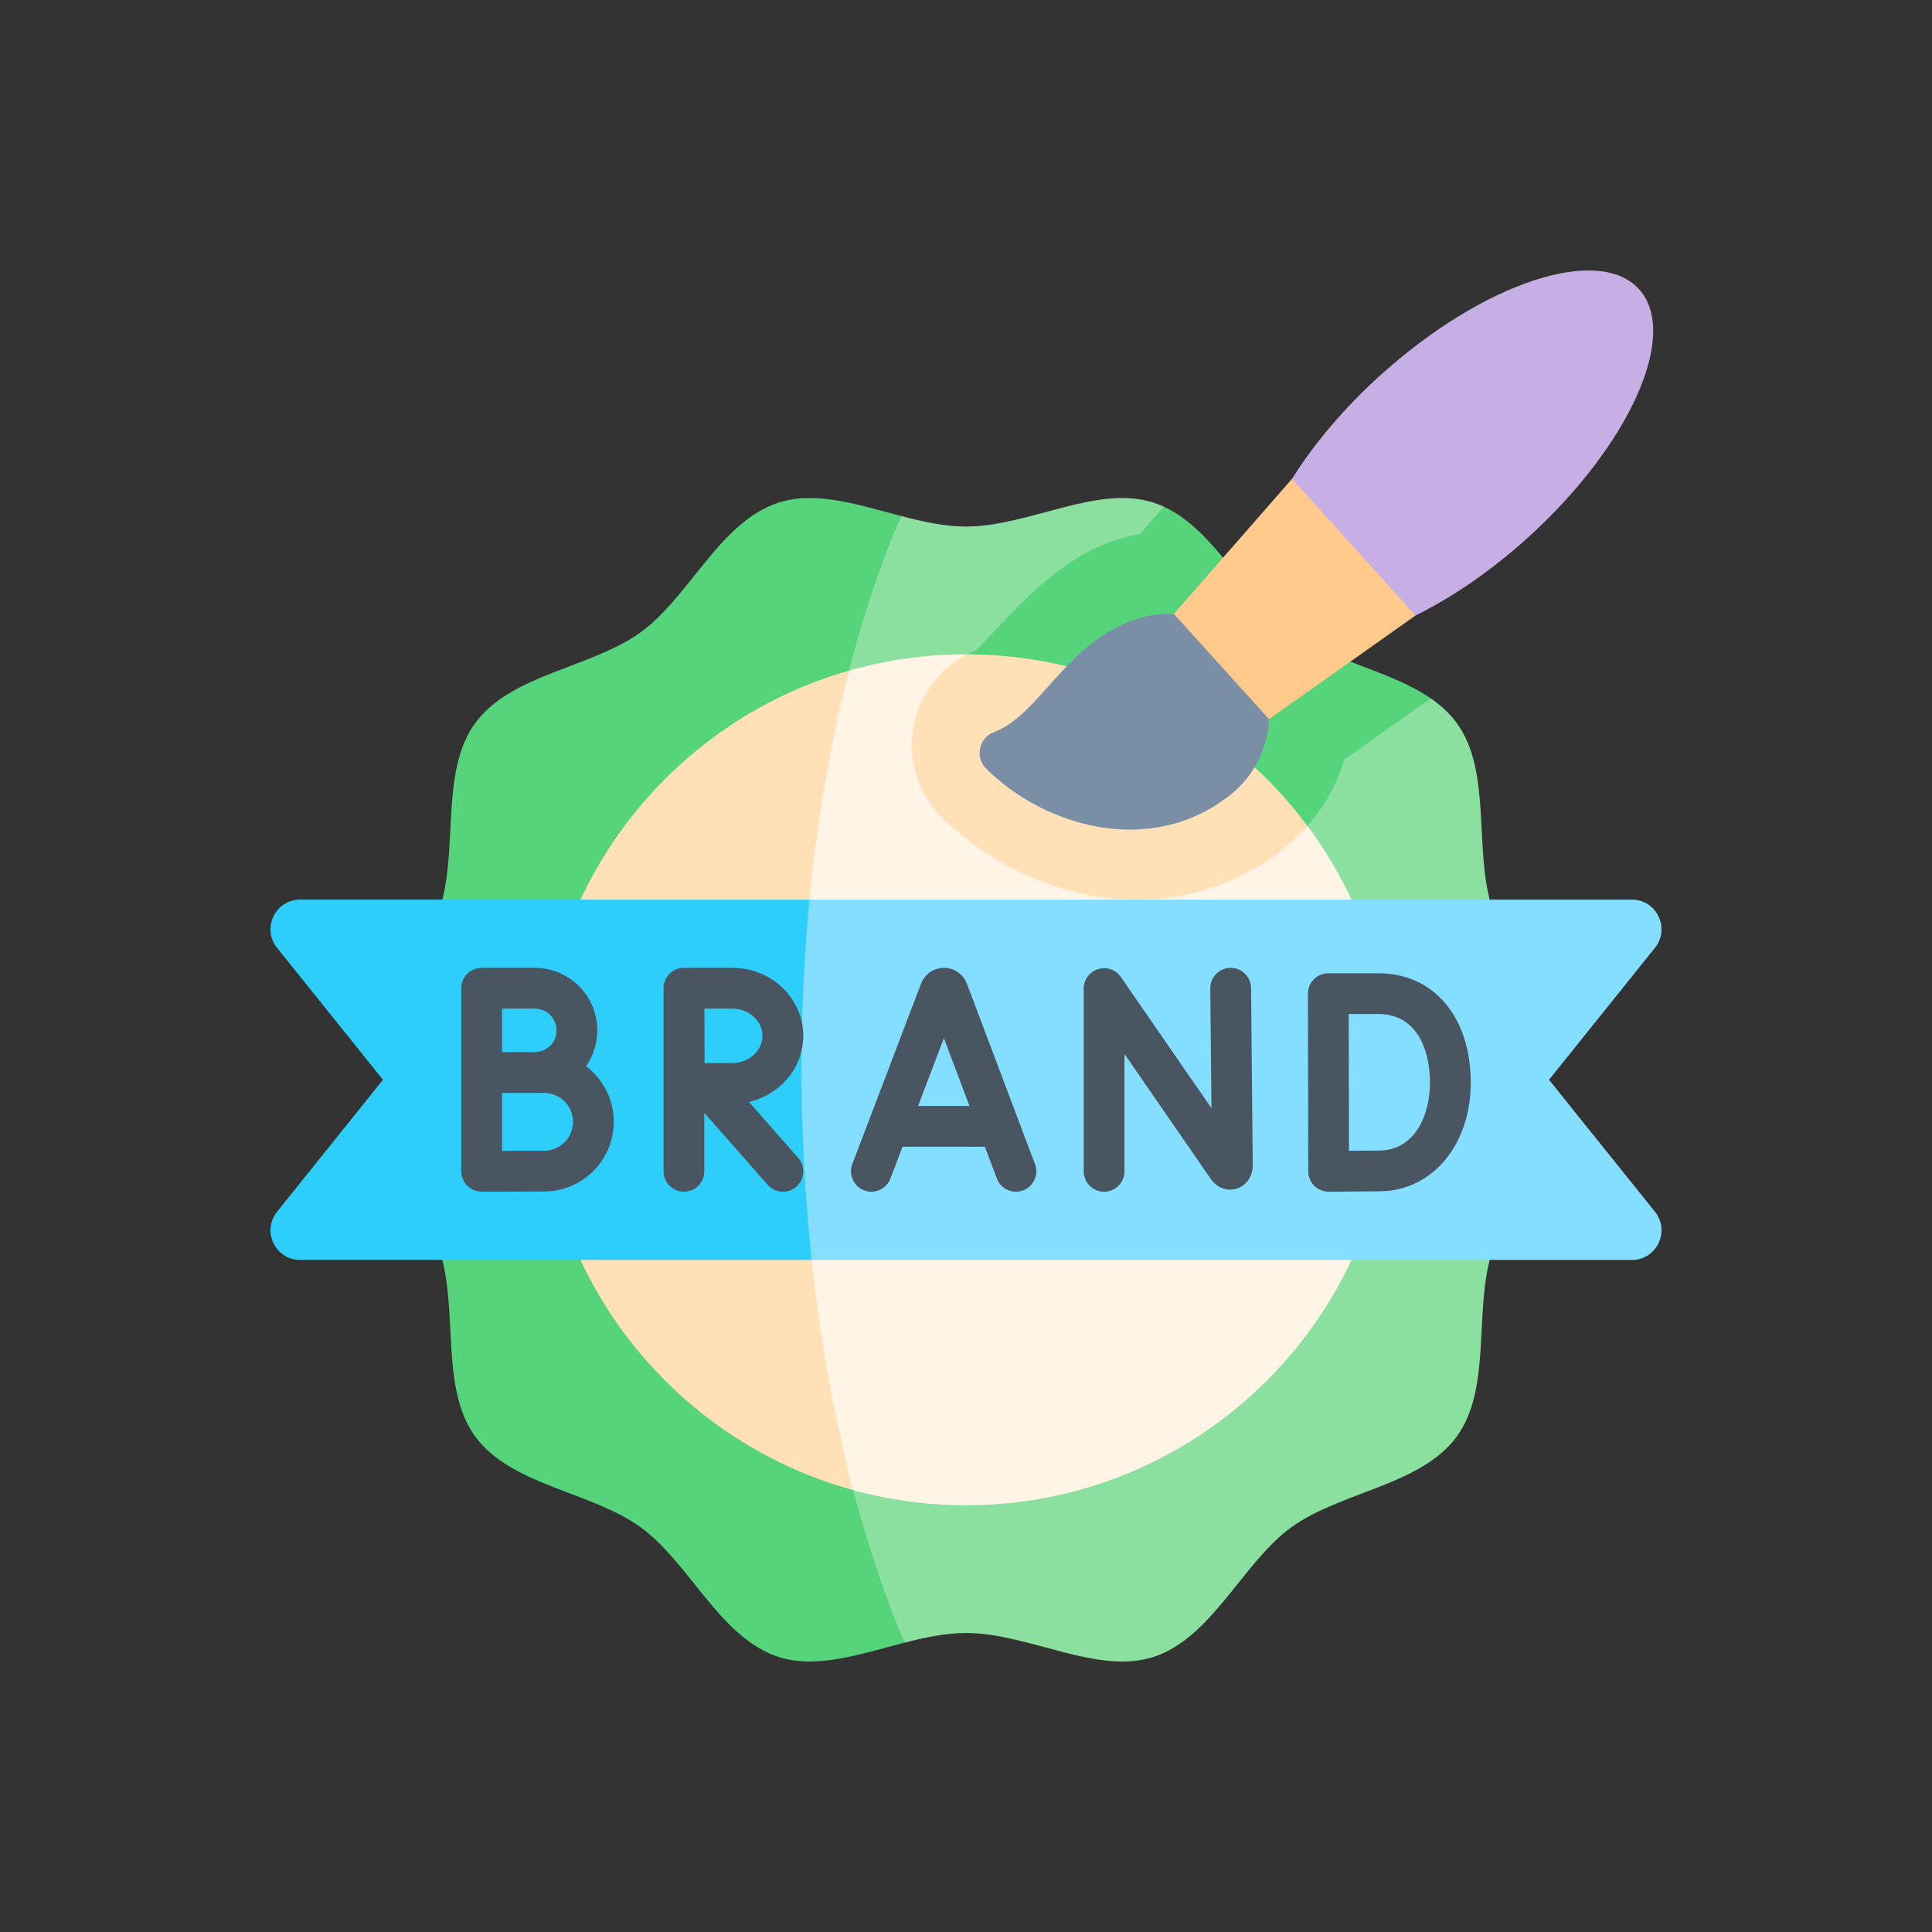 <?xml version="1.0" encoding="UTF-8"?>
<svg xmlns="http://www.w3.org/2000/svg" width="200" height="200" viewBox="0 0 200 200" fill="none">
  <rect x="0" y="0" width="200" height="200" fill="#333333" stroke="none"/>
  <g clip-path="url(#clip0_426_4994)">
    <path d="M154.482 129.482C152.515 135.537 154.479 143.656 150.811 148.697C147.106 153.788 138.753 154.411 133.662 158.116C128.62 161.784 125.468 169.555 119.413 171.523C113.569 173.421 106.476 169.048 100 169.048C97.923 169.048 95.784 169.497 93.641 170.048C75.926 138.233 75.926 85.885 93.284 53.416C95.544 54.008 97.807 54.509 100 54.509C106.476 54.509 113.569 50.137 119.413 52.034C119.775 52.153 120.129 52.292 120.473 52.449L118.656 55.782C110.877 57.095 105.558 63.519 101.409 67.735C98.132 69.039 96.126 71.268 95.385 74.724C94.631 78.23 95.516 81.498 98.043 84.044C103.264 89.283 110.184 92.352 117.63 92.346C126.763 92.415 135.817 87.356 138.43 78.261L148.114 72.296C149.154 73.014 150.075 73.849 150.811 74.86C154.479 79.901 152.515 88.02 154.482 94.076C156.38 99.919 156.38 123.637 154.482 129.482Z" fill="#8CE09F"></path>
    <path d="M148.114 72.296L139.144 78.641C136.531 87.736 126.833 93.197 117.701 93.128C110.254 93.134 102.68 89.81 97.46 84.572C94.933 82.025 93.876 78.415 94.629 74.909C95.37 71.453 97.761 68.628 101.038 67.324C105.187 63.108 110.211 56.601 117.991 55.288L120.474 52.449C125.854 54.917 128.922 61.992 133.663 65.44C137.742 68.41 143.916 69.401 148.114 72.296V72.296Z" fill="#55D47B"></path>
    <path d="M93.641 170.048C89.103 171.207 84.557 172.812 80.588 171.523C74.532 169.555 71.38 161.785 66.338 158.116C61.248 154.411 52.895 153.788 49.189 148.697C45.521 143.656 47.486 135.537 45.518 129.482C43.62 123.637 43.62 99.919 45.518 94.076C47.486 88.02 45.521 79.901 49.189 74.86C52.895 69.769 61.248 69.146 66.338 65.441C71.38 61.773 74.532 53.999 80.588 52.034C84.453 50.78 88.865 52.266 93.284 53.416C79.041 86.525 79.925 137.637 93.641 170.048V170.048Z" fill="#55D47B"></path>
    <path d="M144.043 111.778C144.043 136.102 124.323 155.822 100 155.822C95.958 155.822 92.041 155.277 88.323 154.254C78.24 130.429 78.334 96.04 87.883 69.424C91.77 68.312 95.889 67.723 100.127 67.735C97.949 69.12 96.056 71.595 95.384 74.724C94.631 78.23 95.423 81.684 97.949 84.231C103.17 89.469 110.183 92.351 117.63 92.346C124.155 92.395 130.595 90.061 135.348 85.502C140.809 92.838 144.043 101.933 144.043 111.778V111.778Z" fill="#FFF4E5"></path>
    <path d="M88.324 154.254C69.665 149.14 55.957 132.06 55.957 111.779C55.957 91.659 69.45 74.686 87.883 69.425C81.063 95.776 81.472 128.236 88.324 154.254Z" fill="#FFE0B7"></path>
    <path d="M135.348 85.502C131.037 90.404 124.225 93.177 117.701 93.128C110.254 93.134 102.68 89.81 97.46 84.572C94.933 82.025 93.876 78.415 94.629 74.909C95.301 71.78 97.32 69.169 100.128 67.735C114.551 67.776 127.346 74.753 135.348 85.502Z" fill="#FFE0B7"></path>
    <path d="M171.319 125.437C172.93 127.447 171.502 130.429 168.926 130.429H84.024C81.046 119.396 80.696 105.466 83.798 93.128H168.926C171.502 93.128 172.93 96.109 171.319 98.12L160.356 111.778L171.319 125.437Z" fill="#83DEFF"></path>
    <path d="M84.024 130.429H31.074C28.498 130.429 27.07 127.447 28.681 125.437L39.645 111.778L28.681 98.12C27.07 96.109 28.498 93.128 31.074 93.128H83.798C82.616 105.424 82.711 118.184 84.024 130.429Z" fill="#2ECEFB"></path>
    <path d="M107.142 120.51L100.09 101.823C99.714 100.838 98.773 100.191 97.719 100.192C96.667 100.191 95.728 100.836 95.35 101.818L88.233 120.504C87.819 121.593 88.365 122.811 89.454 123.226C90.543 123.641 91.761 123.094 92.176 122.006L93.431 118.71H101.953L103.195 122C103.605 123.101 104.851 123.637 105.913 123.228C107.003 122.817 107.553 121.6 107.142 120.51V120.51ZM95.038 114.491L97.712 107.47L100.361 114.491H95.038Z" fill="#495560"></path>
    <path d="M114.294 123.364C113.129 123.364 112.185 122.419 112.185 121.255V102.337C112.185 101.414 112.785 100.598 113.666 100.323C114.548 100.049 115.505 100.379 116.03 101.138L125.409 114.72L125.289 102.322C125.278 101.157 126.213 100.203 127.378 100.192C128.54 100.18 129.497 101.116 129.507 102.281L129.685 120.595C129.685 121.777 129.03 122.731 128.018 123.048C127.027 123.357 125.98 122.969 125.35 122.058L116.404 109.103V121.254C116.403 122.419 115.459 123.364 114.294 123.364V123.364Z" fill="#495560"></path>
    <path d="M137.542 123.364C136.986 123.364 136.453 123.145 136.058 122.753C135.659 122.358 135.434 121.821 135.433 121.259L135.396 102.867C135.394 102.306 135.616 101.769 136.012 101.372C136.407 100.976 136.945 100.753 137.505 100.753H142.714C148.418 100.753 152.251 105.296 152.251 112.059C152.251 118.491 148.32 123.229 142.903 123.324L137.558 123.364C137.553 123.364 137.547 123.364 137.542 123.364ZM139.618 104.971L139.647 119.129L142.85 119.104C146.423 119.042 148.032 115.52 148.032 112.058C148.032 108.632 146.635 104.971 142.714 104.971H139.618V104.971Z" fill="#495560"></path>
    <path d="M60.66 110.373C61.399 109.321 61.834 108.042 61.834 106.663C61.834 103.095 58.931 100.192 55.364 100.192H49.858C48.694 100.192 47.749 101.137 47.749 102.302V121.255C47.749 121.816 47.973 122.354 48.37 122.75C48.766 123.144 49.301 123.364 49.858 123.364C49.868 123.364 54.93 123.342 56.325 123.342C60.301 123.342 63.536 120.107 63.536 116.131C63.536 113.78 62.406 111.69 60.66 110.373ZM55.364 104.411C56.606 104.411 57.616 105.421 57.616 106.663C57.616 107.904 56.605 108.914 55.364 108.914L51.968 108.92V104.411H55.364ZM56.325 119.123C55.527 119.123 53.534 119.13 51.968 119.136V113.143L56.325 113.138C57.975 113.138 59.317 114.48 59.317 116.131C59.317 117.781 57.975 119.123 56.325 119.123V119.123Z" fill="#495560"></path>
    <path d="M77.533 114.07C80.752 113.334 83.155 110.546 83.155 107.227C83.155 103.348 79.874 100.192 75.842 100.192H70.805C69.634 100.192 68.689 101.137 68.689 102.302V121.255C68.689 122.42 69.634 123.364 70.799 123.364C71.964 123.364 72.908 122.42 72.908 121.255V115.201L79.463 122.648C80.234 123.525 81.569 123.606 82.439 122.838C83.314 122.069 83.399 120.735 82.629 119.861L77.533 114.07ZM75.842 104.411C77.519 104.411 78.936 105.7 78.936 107.227C78.936 108.754 77.519 110.044 75.842 110.044L72.937 110.054L72.921 104.411H75.842V104.411Z" fill="#495560"></path>
    <path d="M128.691 66.995C126.765 64.866 124.175 63.703 121.52 63.555C119.926 63.466 118.308 63.759 116.799 64.385C109.96 67.218 107.555 74.008 102.865 75.807C101.326 76.396 100.914 78.383 102.075 79.552C107.891 85.411 119.002 88.932 127.379 82.274C129.874 80.291 131.232 77.395 131.365 74.444C131.484 71.798 130.617 69.108 128.691 66.995V66.995Z" fill="#7A8FA5"></path>
    <path d="M158.113 55.701C154.296 59.152 150.288 61.86 146.536 63.717C141.481 61.989 135.365 56.357 133.746 49.57C135.971 46.024 139.068 42.308 142.884 38.857C153.475 29.282 165.47 25.29 169.675 29.942C173.88 34.593 168.704 46.126 158.113 55.701V55.701Z" fill="#C7AEE4"></path>
    <path d="M131.366 74.444L121.521 63.555L133.746 49.57L146.536 63.717L131.366 74.444Z" fill="#FFCA8B"></path>
  </g>
  <defs>
    <clipPath id="clip0_426_4994">
      <rect width="144" height="144" fill="white" transform="translate(28 28)"></rect>
    </clipPath>
  </defs>
</svg>
